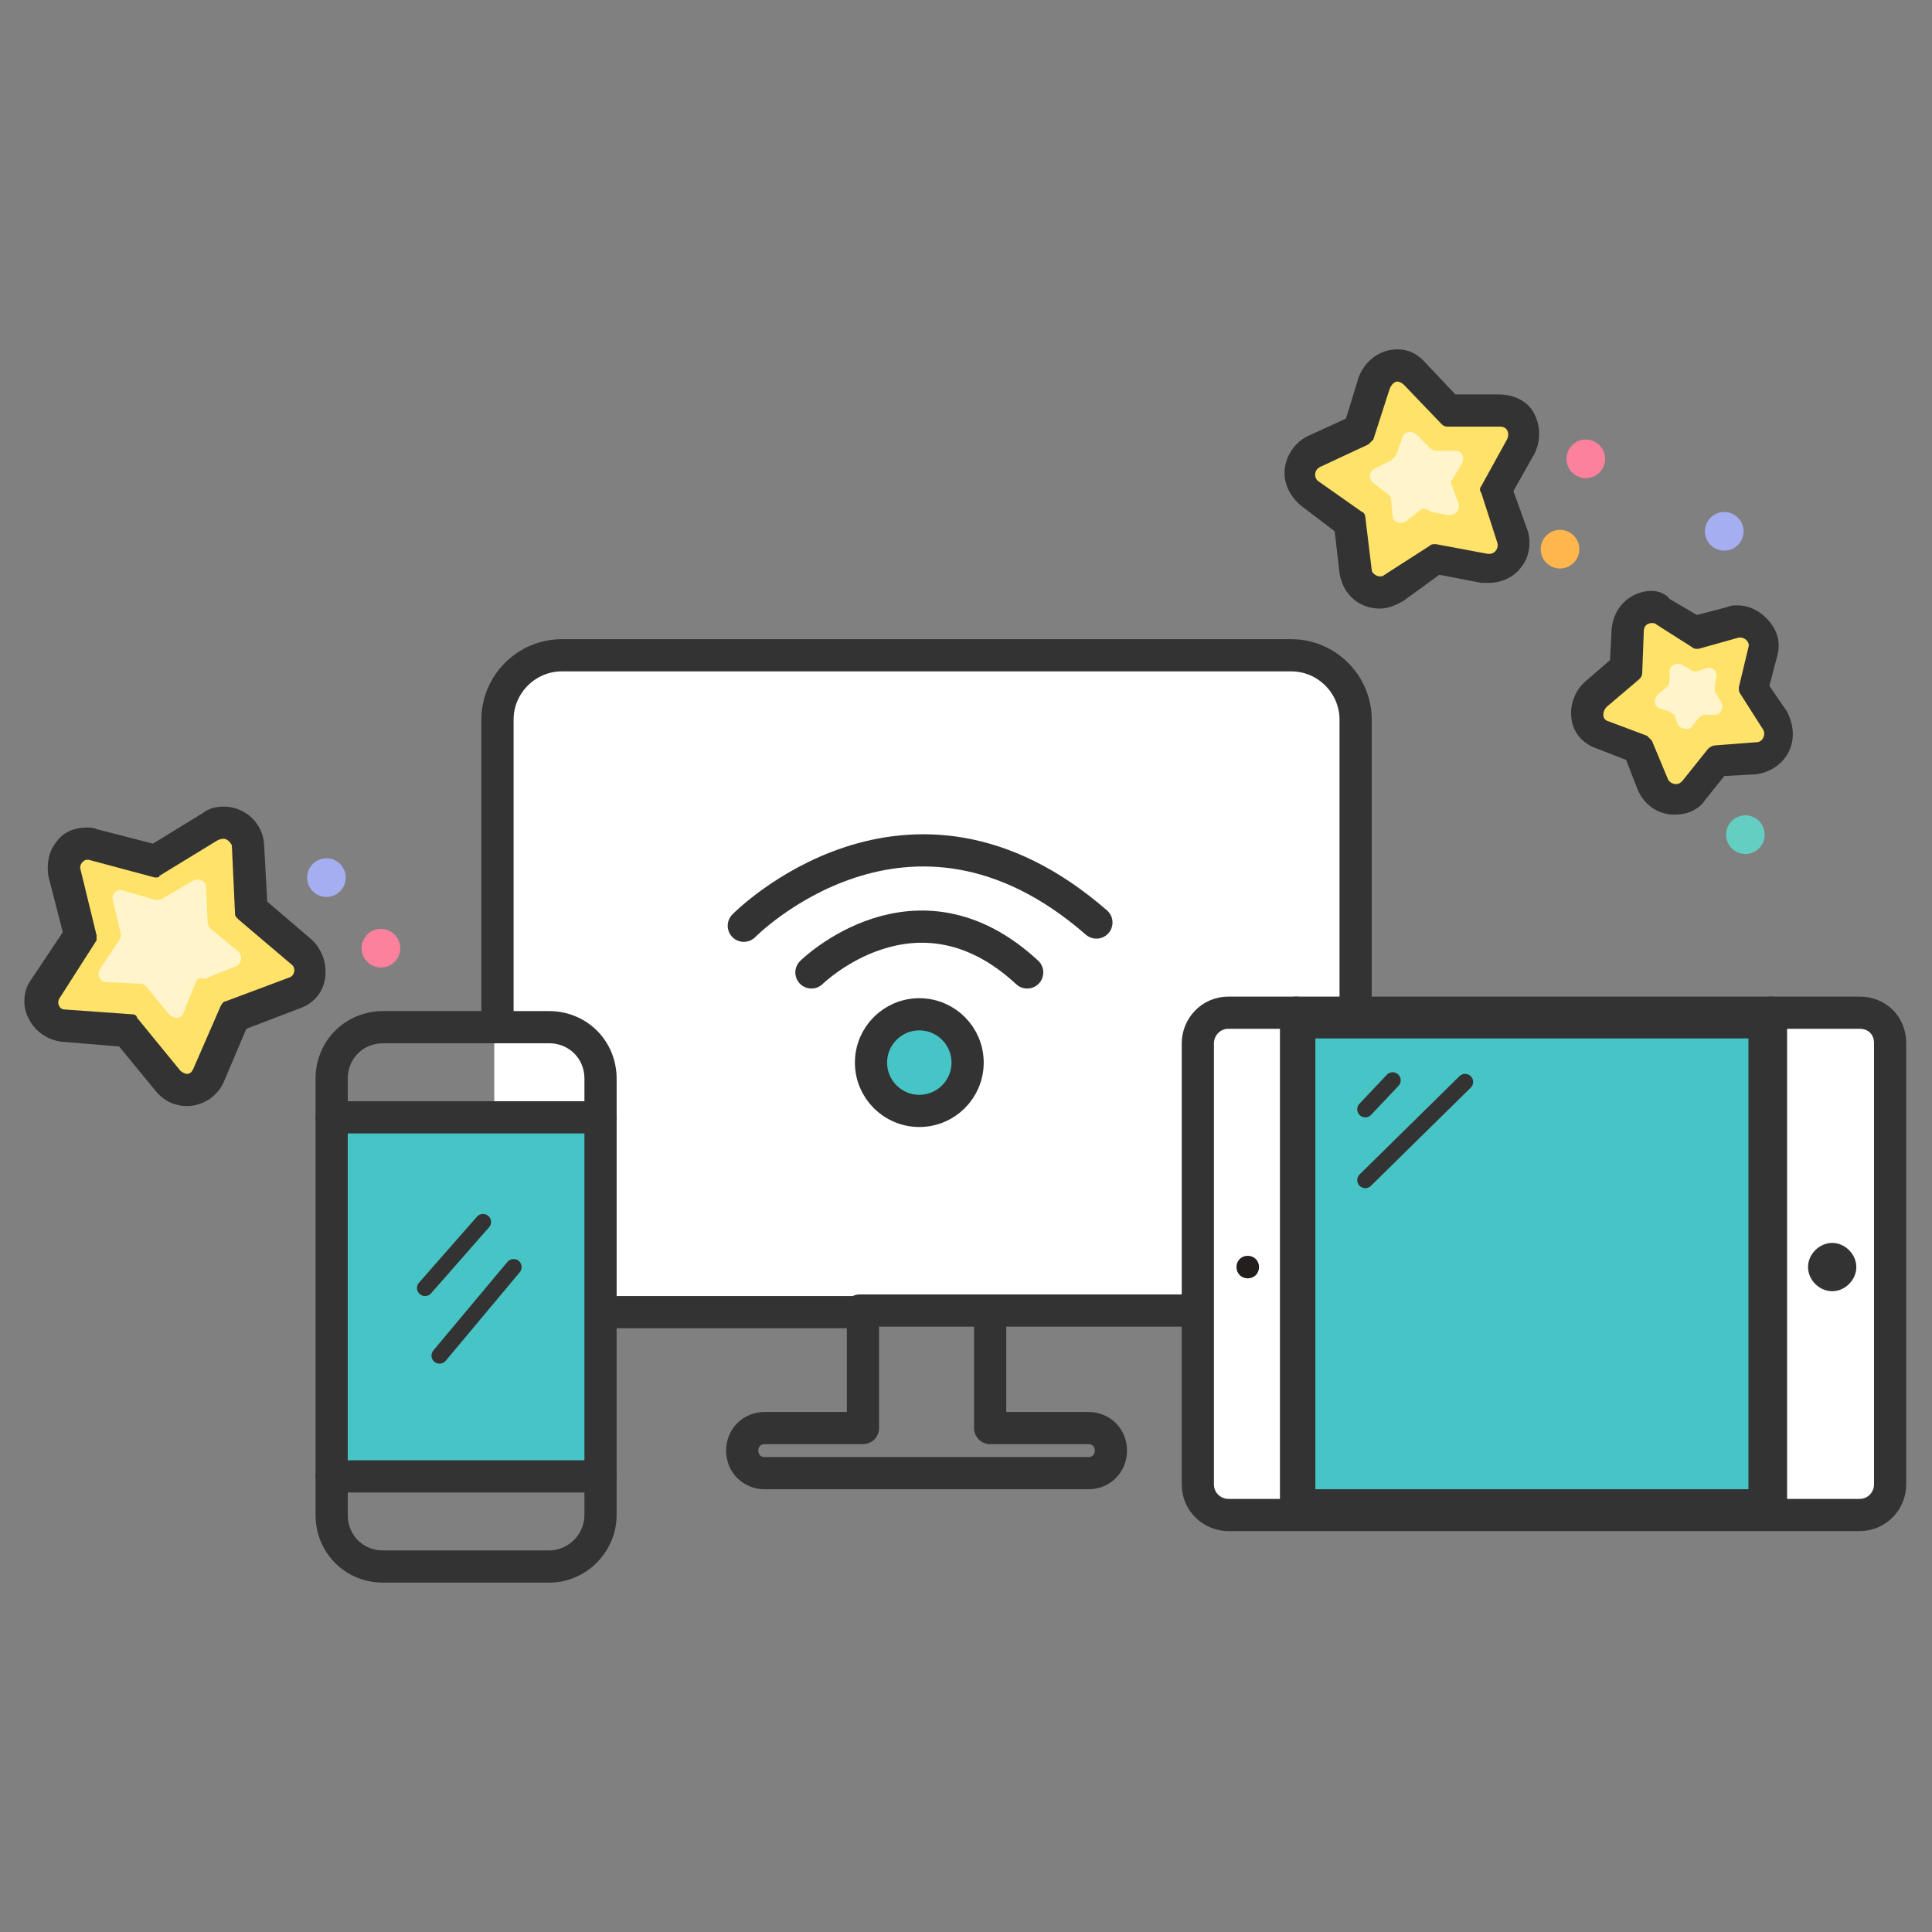 <?xml version="1.0" encoding="utf-8"?>
<!-- Generator: Adobe Illustrator 21.0.0, SVG Export Plug-In . SVG Version: 6.00 Build 0)  -->
<svg version="1.1" id="Layer_1" xmlns="http://www.w3.org/2000/svg" xmlns:xlink="http://www.w3.org/1999/xlink" x="0px" y="0px"
	 width="120px" height="120px" viewBox="0 0 120 120" style="enable-background:new 0 0 120 120;" xml:space="preserve">
<rect x="0" y="0" width="120" height="120" fill="#808080" stroke="none"/>
<style type="text/css">
	.st0{fill:#FFFFFF;}
	.st1{fill:#47C5C6;}
	.st2{fill:#47C5C6;stroke:#333333;stroke-width:2;stroke-linecap:round;stroke-linejoin:round;stroke-miterlimit:10;}
	.st3{fill:none;stroke:#333333;stroke-width:2;stroke-linecap:round;stroke-linejoin:round;stroke-miterlimit:10;}
	.st4{fill:#333333;}
	.st5{fill:#231F1F;}
	.st6{fill:none;stroke:#333333;stroke-linecap:round;stroke-miterlimit:10;}
	.st7{fill:#FFE269;}
	.st8{fill:#FFF4CA;}
	.st9{fill:#63CEC1;}
	.st10{fill:#A6AEF2;}
	.st11{fill:#FC819C;}
	.st12{fill:#FFB64D;}
</style>
<polygon class="st0" points="34.6,41 81,41 84,43.9 84,63.5 76.6,63.5 74.9,67.2 74.9,82.1 35.2,82.1 30.7,77.8 30.7,43.8 "/>
<circle class="st1" cx="57.1" cy="66" r="3"/>
<path class="st0" d="M117.4,64.8v27.4c0,1-0.8,1.9-1.9,1.9H76.3c-1,0-1.9-0.8-1.9-1.9V64.8c0-1,0.8-1.9,1.9-1.9h39.2
	C116.6,62.9,117.4,63.7,117.4,64.8z"/>
<rect x="80.7" y="63.5" class="st2" width="28.9" height="30"/>
<line class="st3" x1="74.3" y1="81.4" x2="53.4" y2="81.4"/>
<path class="st3" d="M30.9,77.5c0,2.2,1.8,4,4,4h18.7v7.2h-6.1c-0.8,0-1.4,0.6-1.4,1.4c0,0.8,0.6,1.4,1.4,1.4h20.1
	c0.8,0,1.4-0.6,1.4-1.4c0-0.8-0.6-1.4-1.4-1.4h-6.1v-7.1"/>
<path class="st3" d="M84.2,63V44.7c0-2.2-1.8-4-4-4H34.9c-2.2,0-4,1.8-4,4v18.7"/>
<path class="st4" d="M113.8,80.2c0.8,0,1.5-0.7,1.5-1.5c0-0.8-0.7-1.5-1.5-1.5c-0.8,0-1.5,0.7-1.5,1.5S113,80.2,113.8,80.2"/>
<path class="st5" d="M76.8,78.7c0,0.4,0.3,0.7,0.7,0.7c0,0,0,0,0,0c0.4,0,0.7-0.3,0.7-0.7c0-0.4-0.3-0.7-0.7-0.7
	C77.1,78,76.8,78.3,76.8,78.7L76.8,78.7L76.8,78.7"/>
<path class="st3" d="M117.4,64.8v27.4c0,1-0.8,1.9-1.9,1.9H76.3c-1,0-1.9-0.8-1.9-1.9V64.8c0-1,0.8-1.9,1.9-1.9h39.2
	C116.6,62.9,117.4,63.7,117.4,64.8z"/>
<line class="st3" x1="80.5" y1="93.9" x2="80.5" y2="62.9"/>
<line class="st3" x1="110" y1="93.9" x2="110" y2="62.9"/>
<line class="st6" x1="84.8" y1="73.3" x2="91" y2="67.2"/>
<line class="st6" x1="84.8" y1="68.9" x2="86.5" y2="67.1"/>
<rect x="21.1" y="69.6" class="st1" width="16.3" height="21.9"/>
<path class="st3" d="M34.1,97.3H23.8c-1.8,0-3.2-1.4-3.2-3.2V67c0-1.8,1.4-3.2,3.2-3.2h10.3c1.8,0,3.2,1.4,3.2,3.2v27.1
	C37.3,95.8,35.9,97.3,34.1,97.3z"/>
<line class="st3" x1="37.3" y1="91.7" x2="20.6" y2="91.7"/>
<line class="st3" x1="20.6" y1="69.4" x2="37.3" y2="69.4"/>
<line class="st6" x1="30" y1="75.9" x2="26.4" y2="80"/>
<line class="st6" x1="31.9" y1="78.7" x2="27.3" y2="84.2"/>
<path class="st3" d="M46.2,57.5c0,0,10.2-10.4,21.9-0.2"/>
<path class="st3" d="M50.4,60.4c0,0,6.5-6.4,13.4,0"/>
<circle class="st3" cx="57.1" cy="66" r="3"/>
<g>
	<path class="st7" d="M85.7,36.8c-0.8,0-1.4-0.6-1.5-1.3l-0.4-3.1l-2.5-1.8c-0.4-0.3-0.7-0.8-0.6-1.4c0.1-0.5,0.4-1,0.9-1.2l2.8-1.3
		l1-2.9c0.2-0.6,0.8-1,1.4-1c0.4,0,0.8,0.2,1.1,0.5l2.1,2.3l3.1,0c0.5,0,1,0.3,1.3,0.7c0.3,0.5,0.3,1,0,1.5l-1.5,2.7l1,2.9
		c0.1,0.5,0.1,1-0.2,1.4c-0.3,0.4-0.7,0.6-1.2,0.6c-0.1,0-0.2,0-0.3,0l-3-0.6l-2.5,1.8C86.4,36.7,86,36.8,85.7,36.8z"/>
	<g>
		<path class="st4" d="M86.8,23.7c0.1,0,0.3,0.1,0.4,0.2l2.3,2.4c0.1,0.1,0.2,0.2,0.4,0.2l3.3,0c0.4,0,0.6,0.4,0.4,0.8l-1.6,2.9
			c-0.1,0.1-0.1,0.3,0,0.4l1,3.1c0.1,0.3-0.1,0.7-0.5,0.7c0,0-0.1,0-0.1,0l-3.2-0.6c0,0-0.1,0-0.1,0c-0.1,0-0.2,0-0.3,0.1L86,35.7
			c-0.1,0.1-0.2,0.1-0.3,0.1c-0.2,0-0.5-0.2-0.5-0.4l-0.4-3.3c0-0.1-0.1-0.3-0.2-0.3l-2.7-1.9c-0.3-0.2-0.3-0.7,0.1-0.9l3-1.4
			c0.1-0.1,0.2-0.2,0.3-0.3l1-3.1C86.4,23.9,86.6,23.7,86.8,23.7 M86.8,21.7c-1.1,0-2,0.7-2.4,1.7L83.6,26l-2.4,1.1
			c-0.8,0.4-1.3,1.2-1.4,2c-0.1,0.9,0.3,1.7,1,2.3l2.1,1.6l0.3,2.6c0.2,1.3,1.2,2.2,2.5,2.2c0.5,0,1-0.2,1.5-0.5l2.2-1.6l2.6,0.5
			c0.2,0,0.3,0,0.5,0c0.8,0,1.6-0.4,2-1c0.5-0.6,0.6-1.5,0.4-2.2L94,30.5l1.3-2.3c0.4-0.8,0.4-1.7,0-2.5c-0.4-0.8-1.3-1.2-2.2-1.2
			l-2.7,0l-1.8-1.9C88.1,22,87.5,21.7,86.8,21.7L86.8,21.7z"/>
	</g>
</g>
<path class="st8" d="M88.2,31.7l-0.9,0.7c-0.3,0.2-0.8,0-0.8-0.3l-0.1-1.1c0-0.1-0.1-0.3-0.2-0.3l-0.9-0.7c-0.3-0.2-0.3-0.7,0.1-0.9
	l1-0.5c0.1-0.1,0.2-0.2,0.3-0.3l0.4-1.1c0.1-0.4,0.6-0.5,0.9-0.2l0.8,0.8c0.1,0.1,0.2,0.2,0.4,0.2l1.2,0c0.4,0,0.6,0.4,0.4,0.8
	l-0.6,1c-0.1,0.1-0.1,0.3,0,0.4l0.4,1.1c0.1,0.4-0.2,0.7-0.6,0.7l-1.1-0.2C88.5,31.5,88.3,31.6,88.2,31.7z"/>
<g>
	<path class="st7" d="M11.6,67.7c-0.4,0-0.9-0.2-1.1-0.5L7.9,64l-4-0.3c-0.5,0-1-0.3-1.2-0.8c-0.2-0.5-0.2-1,0.1-1.4L5,58.1l-1-3.9
		c-0.1-0.4,0-0.9,0.3-1.2c0.3-0.4,0.7-0.6,1.1-0.6c0.1,0,0.3,0,0.4,0l3.9,1l3.4-2.1c0.2-0.1,0.5-0.2,0.8-0.2c0.8,0,1.4,0.6,1.5,1.4
		l0.2,4l3.1,2.6c0.4,0.3,0.6,0.8,0.5,1.4c-0.1,0.5-0.4,0.9-0.9,1.1L14.5,63l-1.5,3.7C12.7,67.3,12.2,67.7,11.6,67.7z"/>
	<path class="st4" d="M13.9,52.1c0.2,0,0.4,0.2,0.5,0.4l0.2,4.3c0,0.1,0.1,0.2,0.2,0.3l3.3,2.8c0.3,0.2,0.2,0.7-0.1,0.8l-4,1.5
		c-0.1,0-0.2,0.1-0.3,0.3L12,66.4c-0.1,0.2-0.2,0.3-0.4,0.3c-0.1,0-0.3-0.1-0.4-0.2l-2.7-3.3C8.5,63.1,8.4,63,8.2,63L4,62.7
		c-0.3,0-0.5-0.4-0.3-0.7L6,58.4C6,58.3,6,58.2,6,58.1l-1-4.1c-0.1-0.3,0.2-0.6,0.4-0.6c0,0,0.1,0,0.1,0l4.1,1.1c0,0,0.1,0,0.1,0
		c0.1,0,0.2,0,0.2-0.1l3.6-2.2C13.7,52.1,13.8,52.1,13.9,52.1 M13.9,50.1c-0.5,0-0.9,0.1-1.3,0.4l-3.1,1.9l-3.5-0.9
		c-0.2-0.1-0.4-0.1-0.6-0.1c-0.8,0-1.5,0.3-1.9,0.9c-0.5,0.6-0.6,1.4-0.5,2.1l0.9,3.5l-2,3c-0.5,0.7-0.5,1.7-0.1,2.4
		c0.4,0.8,1.2,1.3,2,1.4L7.4,65l2.3,2.8c0.5,0.6,1.2,0.9,1.9,0.9c1,0,1.9-0.6,2.3-1.5l1.4-3.3l3.4-1.3c0.8-0.3,1.4-1,1.5-1.9
		c0.1-0.9-0.2-1.7-0.8-2.3L16.6,56l-0.2-3.6C16.3,51.1,15.2,50.1,13.9,50.1L13.9,50.1z"/>
</g>
<path class="st8" d="M12.2,60.9l-0.8,2c-0.1,0.4-0.6,0.4-0.9,0.1l-1.4-1.7c-0.1-0.1-0.2-0.2-0.4-0.2L6.6,61c-0.4,0-0.6-0.5-0.4-0.8
	l1.2-1.8c0.1-0.1,0.1-0.3,0.1-0.4L7,55.9c-0.1-0.4,0.3-0.7,0.6-0.6l2.1,0.6c0.1,0,0.3,0,0.4-0.1l1.9-1.1c0.3-0.2,0.8,0,0.8,0.4
	l0.1,2.2c0,0.1,0.1,0.3,0.2,0.4l1.7,1.4c0.3,0.3,0.2,0.7-0.1,0.9l-2,0.8C12.4,60.7,12.3,60.8,12.2,60.9z"/>
<g>
	<path class="st7" d="M104,49.7c-0.6,0-1.2-0.4-1.4-0.9l-0.9-2.2l-2.2-0.9c-0.5-0.2-0.9-0.6-0.9-1.2c-0.1-0.5,0.1-1.1,0.5-1.4
		l1.8-1.5l0.1-2.4c0-0.8,0.7-1.4,1.5-1.4c0.3,0,0.6,0.1,0.8,0.2l2,1.3l2.3-0.6c0.1,0,0.3,0,0.4,0c0.5,0,0.9,0.2,1.2,0.6
		c0.3,0.4,0.4,0.8,0.3,1.3l-0.6,2.3l1.3,2c0.3,0.5,0.3,1,0.1,1.5c-0.2,0.5-0.7,0.8-1.2,0.8l-2.4,0.2l-1.5,1.8
		C104.9,49.5,104.5,49.7,104,49.7z"/>
	<path class="st4" d="M102.6,38.7c0.1,0,0.2,0,0.3,0.1l2.2,1.4c0.1,0.1,0.2,0.1,0.3,0.1c0,0,0.1,0,0.1,0l2.5-0.7c0,0,0.1,0,0.1,0
		c0.3,0,0.6,0.3,0.5,0.6l-0.6,2.5c0,0.1,0,0.3,0.1,0.4l1.4,2.2c0.2,0.3,0,0.8-0.4,0.8l-2.6,0.2c-0.1,0-0.3,0.1-0.4,0.2l-1.6,2
		c-0.1,0.1-0.2,0.2-0.4,0.2c-0.2,0-0.4-0.1-0.5-0.3l-1-2.4c-0.1-0.1-0.2-0.2-0.3-0.3l-2.4-0.9c-0.4-0.1-0.4-0.6-0.1-0.9l2-1.7
		c0.1-0.1,0.2-0.2,0.2-0.4l0.1-2.6C102.1,38.9,102.3,38.7,102.6,38.7 M102.6,36.7L102.6,36.7c-1.3,0-2.4,1-2.5,2.4l-0.1,1.9
		l-1.5,1.3c-0.7,0.6-1,1.5-0.9,2.3c0.1,0.9,0.7,1.6,1.6,1.9l1.8,0.7l0.7,1.8c0.4,1,1.3,1.6,2.3,1.6c0.8,0,1.5-0.3,1.9-0.9l1.2-1.5
		l1.9-0.1c0.9-0.1,1.7-0.6,2.1-1.4c0.4-0.8,0.3-1.7-0.1-2.5l-1.1-1.6l0.5-1.9c0.2-0.8,0-1.5-0.5-2.1c-0.5-0.6-1.2-1-2-1
		c-0.2,0-0.4,0-0.6,0.1l-1.9,0.5l-1.7-1C103.5,36.9,103,36.7,102.6,36.7L102.6,36.7z"/>
</g>
<path class="st8" d="M103.7,44.2l-0.6-0.2c-0.4-0.1-0.4-0.6-0.1-0.9l0.5-0.4c0.1-0.1,0.2-0.2,0.2-0.4l0-0.6c0-0.4,0.5-0.6,0.8-0.4
	l0.5,0.3c0.1,0.1,0.3,0.1,0.4,0.1l0.6-0.2c0.4-0.1,0.7,0.2,0.6,0.6l-0.1,0.6c0,0.1,0,0.3,0.1,0.4l0.3,0.5c0.2,0.3,0,0.8-0.4,0.8
	l-0.6,0c-0.1,0-0.3,0.1-0.4,0.2l-0.4,0.5c-0.2,0.3-0.7,0.2-0.9-0.1l-0.2-0.6C104,44.4,103.8,44.3,103.7,44.2z"/>
<ellipse transform="matrix(0.415 -0.91 0.91 0.415 16.193 128.947)" class="st9" cx="108.4" cy="51.9" rx="1.2" ry="1.2"/>
<ellipse transform="matrix(0.976 -0.218 0.218 0.976 -4.626 24.14)" class="st10" cx="107.1" cy="33" rx="1.2" ry="1.2"/>
<ellipse transform="matrix(0.908 -0.418 0.418 0.908 -20.937 13.509)" class="st10" cx="20.3" cy="54.5" rx="1.2" ry="1.2"/>
<ellipse transform="matrix(0.908 -0.418 0.418 0.908 -22.479 15.32)" class="st11" cx="23.7" cy="58.9" rx="1.2" ry="1.2"/>
<ellipse transform="matrix(0.976 -0.218 0.218 0.976 -3.853 22.157)" class="st11" cx="98.5" cy="28.5" rx="1.2" ry="1.2"/>
<ellipse transform="matrix(0.976 -0.218 0.218 0.976 -5.112 21.953)" class="st12" cx="96.9" cy="34.1" rx="1.2" ry="1.2"/>
</svg>
